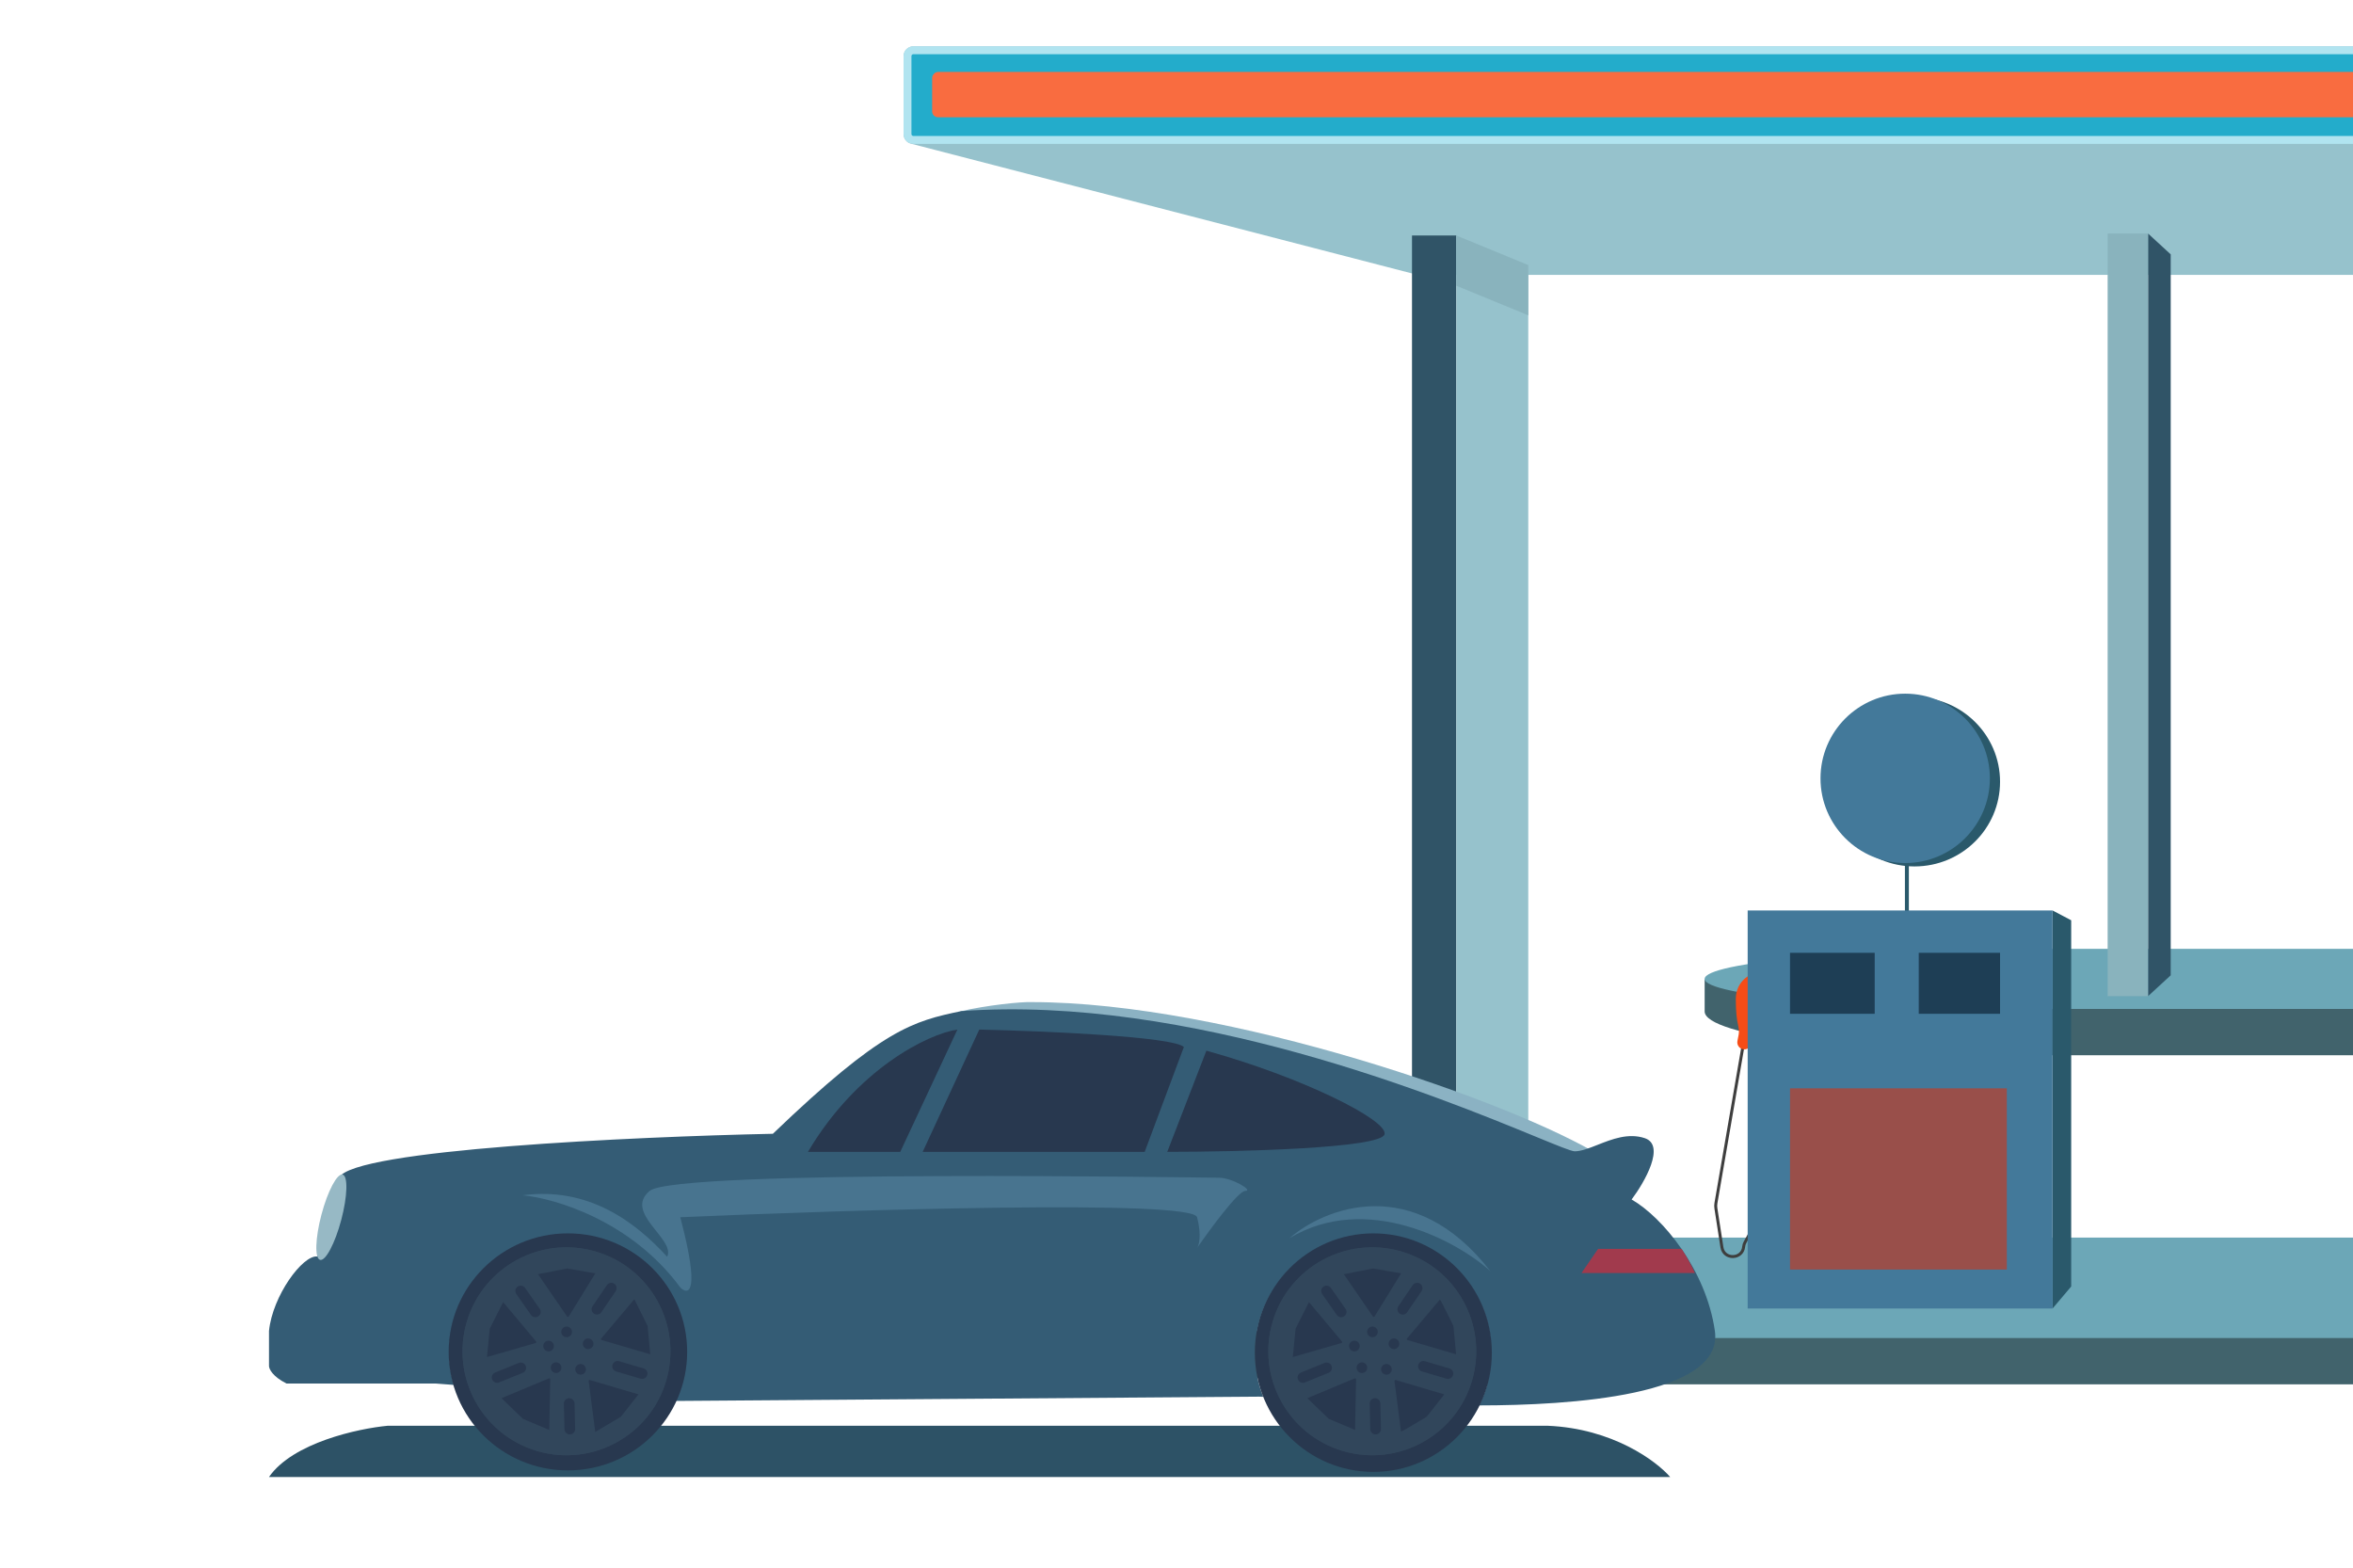 <?xml version="1.0" encoding="UTF-8"?> <svg xmlns="http://www.w3.org/2000/svg" width="2388" height="1591" viewBox="0 0 2388 1591" fill="none"> <g clip-path="url(#clip0)"> <rect width="2388" height="1591" transform="matrix(-1 0 0 1 2388 0)" fill="white"></rect> <path d="M1570.61 1447C1636.6 1449.73 1681.03 1482.8 1695 1499H273C297.093 1464.22 363.348 1449.84 393.464 1447H1570.61Z" fill="#2D5266"></path> <path d="M1730 1026.5C1730 1051.08 1881.73 1071 2068.9 1071H2785V982H2068.9C1984.94 982 1908.12 986.008 1848.92 992.647L1730 994V1026.5Z" fill="#41636C"></path> <path d="M2068.9 1024C1881.73 1024 1730 1010.34 1730 993.5C1730 976.655 1881.73 963 2068.9 963H2785V1024H2068.9Z" fill="#6CA7B7"></path> <path d="M1107 1354C1107 1382.17 1259.61 1405 1447.87 1405H2778.5V1303H1447.87C1410.36 1303 1374.27 1303.91 1340.52 1305.58L1107 1306V1354Z" fill="#41636C"></path> <path d="M1437.49 278.681L924.493 145.808C920.081 144.666 917 140.685 917 136.128V57C917 51.477 921.477 47 927 47H2775C2780.52 47 2785 51.477 2785 57V140.403V269C2785 274.523 2780.52 279 2775 279H1440C1439.15 279 1438.31 278.893 1437.49 278.681Z" fill="#96C2CC"></path> <path d="M1447.87 1358C1259.61 1358 1107 1335.17 1107 1307C1107 1278.83 1259.61 1256 1447.87 1256H2776V1358H1447.87Z" fill="#6CA7B7"></path> <path d="M2781 57C2781 53.686 2778.31 51 2775 51H927C923.686 51 921 53.686 921 57V136C921 139.314 923.686 142 927 142H2775C2778.31 142 2781 139.314 2781 136V57Z" fill="#23ACCB" stroke="#B1E4F0" stroke-width="8"></path> <g opacity="0.37" filter="url(#filter0_f)"> <path d="M1478 1358L1551 1324V1294L1478 1324V1358Z" fill="#C4C4C4"></path> </g> <g opacity="0.37" filter="url(#filter1_f)"> <path d="M1433 1324H1478V1358H1433V1324Z" fill="#888787"></path> </g> <rect width="1896" height="46" rx="6" transform="matrix(-1 0 0 1 2842 73)" fill="#F96C40"></rect> <path d="M1433 239H1478V1324H1433V239Z" fill="#305467"></path> <path d="M1478 239L1551 268.645V1294.36L1478 1324V239Z" fill="#96C2CC"></path> <path d="M1478 239L1551 269V320L1478 290V239Z" fill="#89B3BD"></path> <path d="M1769.84 1056.4L1741.45 1221.09C1741.15 1222.81 1741.14 1224.57 1741.41 1226.3L1747.54 1265.87C1749.55 1278.81 1768.38 1278.25 1769.62 1265.21V1265.21C1769.76 1263.71 1770.21 1262.24 1770.94 1260.92L1785.7 1234.02" stroke="#3E3E3E" stroke-width="3"></path> <path d="M1761.63 1014.17C1761.63 994.283 1778.18 987.053 1786.45 985.924C1790.78 985.924 1794.29 989.433 1794.29 993.763V1011.4C1794.29 1014.91 1790.77 1017.33 1787.5 1016.07C1784.81 1015.04 1781.8 1016.49 1780.93 1019.24L1776.01 1034.85C1775.14 1037.59 1774.92 1040.49 1775.35 1043.34L1777.37 1056.78C1778.03 1061.1 1774.67 1065 1770.3 1065C1765.8 1065 1762.42 1060.9 1763.27 1056.49L1764.54 1049.91C1765.18 1046.56 1764.56 1042.98 1763.79 1039.65C1762.68 1034.92 1761.63 1026.79 1761.63 1014.17Z" fill="#F74C16"></path> <path d="M2102 933.992L2083.09 924.038V1328.01L2102 1305.66V933.992Z" fill="#2A596B"></path> <path d="M1935.25 929.195V846.681" stroke="#2A596B" stroke-width="4"></path> <rect width="309.429" height="403.976" transform="matrix(-1 0 0 1 2083.09 924.038)" fill="#43799A"></rect> <path d="M1856.18 793.39C1856.18 840.861 1895.04 879.343 1942.99 879.343C1990.93 879.343 2029.8 840.861 2029.8 793.39C2029.8 745.92 1990.93 707.438 1942.99 707.438C1895.04 707.438 1856.18 745.92 1856.18 793.39Z" fill="#2A596B"></path> <circle r="85.952" transform="matrix(-1 0 0 1 1933.53 789.952)" fill="#43799A"></circle> <rect width="82.514" height="61.886" transform="matrix(-1 0 0 1 2029.8 967.014)" fill="#1E3E55"></rect> <rect width="85.952" height="61.886" transform="matrix(-1 0 0 1 1902.59 967.014)" fill="#1E3E55"></rect> <rect width="220.038" height="183.938" transform="matrix(-1 0 0 1 2036.68 1104.54)" fill="#994F4A"></rect> <path d="M2180 237L2203 258.148V989.852L2180 1011V237Z" fill="#305467"></path> <path d="M2139 237H2180V1011H2139V237Z" fill="#89B3BD"></path> <path d="M1047.08 1017.04C1245.54 1017.04 1537.01 1118.84 1625.62 1173.76L1608.05 1182.55L1466.71 1153.99L1215.52 1053.66L973.846 1026.57C1001.38 1020.12 1036.83 1016.56 1047.08 1017.04Z" fill="#8BB2C3"></path> <path fill-rule="evenodd" clip-rule="evenodd" d="M1282.05 1417.63C1276.53 1403.84 1273.48 1388.77 1273.48 1373C1273.48 1306.7 1327.24 1252.94 1393.54 1252.94C1459.85 1252.94 1513.6 1306.7 1513.6 1373C1513.6 1392.17 1509.11 1410.29 1501.12 1426.36C1593.14 1426.3 1749.8 1416.73 1740.38 1350.77C1731.48 1288.52 1687.02 1235.16 1655.89 1217.37C1669.23 1199.58 1690.58 1162.23 1669.23 1155.12C1652.57 1149.56 1635.91 1156.15 1621.42 1161.88C1612.7 1165.32 1604.77 1168.46 1598.09 1168.46C1594.76 1168.46 1580.86 1162.75 1558.59 1153.61C1461.88 1113.9 1207.38 1009.41 975.563 1026.17C926.722 1036.43 895.524 1043.95 784.359 1150.67C643.55 1153.64 358.375 1166.68 344.146 1195.14C329.917 1223.6 323.395 1260.36 321.913 1275.18C307.091 1273.69 276.558 1315.2 273 1350.77V1386.34C273 1389.31 276.558 1397.01 290.787 1404.13H441.971L460.633 1405.56C457.616 1395.06 456 1383.97 456 1372.5C456 1306.5 509.502 1253 575.5 1253C641.498 1253 695 1306.5 695 1372.5C695 1390.09 691.199 1406.79 684.374 1421.83L975.563 1419.69L1277.93 1417.47L1282.05 1417.63Z" fill="#345C75"></path> <ellipse rx="121.039" ry="120.273" transform="matrix(-1 0 0 1 576.362 1372.01)" fill="#28384F"></ellipse> <path d="M1706.62 1267.5H1621.86L1605.01 1292.02H1720.1L1719.83 1291.43C1716.08 1283.11 1711.66 1275.11 1706.62 1267.5Z" fill="#A13A4D"></path> <path d="M1512.5 1290.04C1478.53 1259.37 1386.69 1209.74 1308.72 1256.58C1344.16 1225.91 1434.53 1189.66 1512.5 1290.04Z" fill="#48748F"></path> <path d="M1214.93 1266.5C1214.92 1266.52 1214.91 1266.54 1214.89 1266.56C1214.91 1266.54 1214.92 1266.52 1214.93 1266.5C1228.29 1247.17 1256.68 1208.65 1263.78 1208.65C1272.67 1208.65 1250.45 1195.28 1237.11 1195.28C1223.78 1195.28 685.966 1186.37 659.297 1208.65C632.629 1230.92 685.966 1257.65 677.076 1275.47C644.481 1239.83 597.071 1204.19 530.4 1213.1C562.995 1216.07 640.629 1238.94 690.41 1306.66C697.818 1314.09 709.078 1313.79 694.855 1253.2L690.41 1235.38C863.281 1227.77 1210.2 1217.11 1214.89 1235.38C1219.55 1253.51 1216.89 1263.63 1214.93 1266.5Z" fill="#48748F"></path> <path d="M1405.15 1151.15C1408.68 1136.87 1321.35 1093.13 1224.32 1066.35L1184.62 1169.01C1256.66 1169.01 1401.62 1165.44 1405.15 1151.15Z" fill="#28384F"></path> <path d="M1161.72 1169.01L1201.47 1062.63C1190.87 1051.99 1058.64 1046.38 993.845 1044.9L936.415 1169.01H1161.72Z" fill="#28384F"></path> <path d="M819.973 1169.01C869.939 1084.71 941.913 1049.29 971.654 1044.9L913.659 1169.01H819.973Z" fill="#28384F"></path> <ellipse rx="120.273" ry="121.039" transform="matrix(-1 0 0 1 1393.76 1372.78)" fill="#28384F"></ellipse> <ellipse cx="336.289" cy="1235.36" rx="10.406" ry="44.77" transform="rotate(14.833 336.289 1235.36)" fill="#97B9C5"></ellipse> <path fill-rule="evenodd" clip-rule="evenodd" d="M1493.91 1401.21C1477.46 1457.1 1418.81 1489.08 1362.91 1472.63C1307.02 1456.18 1275.04 1397.53 1291.49 1341.63C1307.95 1285.73 1366.6 1253.76 1422.49 1270.21C1478.39 1286.66 1510.37 1345.31 1493.91 1401.21ZM1328.44 1321.48L1361.88 1361.46C1362.34 1362.01 1362.08 1362.86 1361.39 1363.06L1312.02 1377.28L1314.85 1348.5L1328.44 1321.48ZM1326.78 1419.02L1374.86 1398.92C1375.53 1398.64 1376.26 1399.14 1376.25 1399.86L1375.22 1451.22L1348.57 1440L1326.78 1419.02ZM1393.34 1336.13L1363.82 1293.19L1393.5 1287.36L1421.98 1292.36L1395.02 1336.09C1394.64 1336.71 1393.75 1336.73 1393.34 1336.13ZM1461.57 1318.58L1427.96 1358.41C1427.5 1358.96 1427.75 1359.81 1428.45 1360.01L1477.75 1374.45L1475.05 1345.66L1461.57 1318.58ZM1415.24 1401.65L1421.91 1453.33L1447.91 1437.87L1465.78 1415.14L1416.51 1400.57C1415.82 1400.36 1415.15 1400.94 1415.24 1401.65ZM1317.29 1400.05C1316.17 1397.28 1317.5 1394.12 1320.27 1393L1344.3 1383.24C1347.07 1382.12 1350.23 1383.45 1351.35 1386.22C1352.47 1388.99 1351.14 1392.14 1348.37 1393.27L1324.34 1403.02C1321.57 1404.15 1318.41 1402.81 1317.29 1400.05ZM1350.69 1307.09C1348.97 1304.64 1345.6 1304.05 1343.15 1305.76C1340.7 1307.47 1340.11 1310.85 1341.82 1313.29L1356.69 1334.55C1358.4 1337 1361.78 1337.59 1364.23 1335.88C1366.67 1334.17 1367.27 1330.79 1365.56 1328.35L1350.69 1307.09ZM1441.25 1302.83C1443.72 1304.51 1444.36 1307.88 1442.68 1310.35L1428.1 1331.8C1426.43 1334.27 1423.06 1334.92 1420.59 1333.24C1418.12 1331.56 1417.47 1328.19 1419.15 1325.72L1433.73 1304.27C1435.41 1301.79 1438.78 1301.15 1441.25 1302.83ZM1401.51 1450.24C1401.58 1453.23 1399.22 1455.71 1396.23 1455.78C1393.24 1455.86 1390.76 1453.49 1390.69 1450.51L1390.06 1424.58C1389.99 1421.59 1392.35 1419.11 1395.34 1419.03C1398.32 1418.96 1400.8 1421.33 1400.88 1424.31L1401.51 1450.24ZM1474.68 1395.55C1475.52 1392.68 1473.88 1389.67 1471.02 1388.83L1446.13 1381.5C1443.27 1380.66 1440.26 1382.3 1439.41 1385.17C1438.57 1388.03 1440.21 1391.04 1443.08 1391.88L1467.96 1399.21C1470.83 1400.05 1473.83 1398.41 1474.68 1395.55ZM1373.01 1371.26C1375.87 1372.11 1378.88 1370.47 1379.73 1367.6C1380.57 1364.73 1378.93 1361.73 1376.06 1360.88C1373.2 1360.04 1370.19 1361.68 1369.34 1364.54C1368.5 1367.41 1370.14 1370.42 1373.01 1371.26ZM1419.88 1365.32C1419.03 1368.18 1416.03 1369.82 1413.16 1368.98C1410.29 1368.14 1408.65 1365.13 1409.5 1362.26C1410.34 1359.4 1413.35 1357.76 1416.22 1358.6C1419.08 1359.44 1420.72 1362.45 1419.88 1365.32ZM1391.33 1356.91C1394.2 1357.76 1397.2 1356.12 1398.05 1353.25C1398.89 1350.38 1397.25 1347.38 1394.39 1346.53C1391.52 1345.69 1388.51 1347.33 1387.67 1350.2C1386.82 1353.06 1388.46 1356.07 1391.33 1356.91ZM1412.24 1391.27C1411.4 1394.13 1408.39 1395.77 1405.52 1394.93C1402.66 1394.09 1401.02 1391.08 1401.86 1388.21C1402.7 1385.35 1405.71 1383.71 1408.58 1384.55C1411.44 1385.39 1413.08 1388.4 1412.24 1391.27ZM1380.64 1393.25C1383.51 1394.09 1386.51 1392.45 1387.36 1389.58C1388.2 1386.72 1386.56 1383.71 1383.69 1382.87C1380.83 1382.02 1377.82 1383.66 1376.98 1386.53C1376.13 1389.4 1377.77 1392.4 1380.64 1393.25Z" fill="#31465B"></path> <path fill-rule="evenodd" clip-rule="evenodd" d="M676.105 1401.21C659.653 1457.1 601.002 1489.08 545.106 1472.63C489.209 1456.18 457.233 1397.53 473.685 1341.63C490.138 1285.73 548.788 1253.76 604.684 1270.21C660.581 1286.66 692.557 1345.31 676.105 1401.21ZM510.636 1321.48L544.068 1361.46C544.532 1362.01 544.273 1362.86 543.578 1363.06L494.214 1377.28L497.044 1348.5L510.636 1321.48ZM508.976 1419.02L557.053 1398.92C557.72 1398.64 558.453 1399.14 558.438 1399.86L557.41 1451.22L530.761 1440L508.976 1419.02ZM575.531 1336.13L546.01 1293.19L575.687 1287.36L604.166 1292.36L577.206 1336.09C576.827 1336.71 575.94 1336.73 575.531 1336.13ZM643.767 1318.58L610.16 1358.41C609.694 1358.96 609.949 1359.81 610.643 1360.01L659.945 1374.45L657.241 1345.66L643.767 1318.58ZM597.429 1401.65L604.102 1453.33L630.097 1437.87L647.965 1415.14L598.704 1400.57C598.011 1400.36 597.336 1400.94 597.429 1401.65ZM499.482 1400.05C498.358 1397.28 499.691 1394.12 502.46 1393L526.493 1383.24C529.262 1382.12 532.417 1383.45 533.541 1386.22C534.666 1388.99 533.332 1392.14 530.564 1393.27L506.531 1403.02C503.762 1404.15 500.606 1402.81 499.482 1400.05ZM532.88 1307.09C531.167 1304.64 527.794 1304.05 525.345 1305.76C522.897 1307.47 522.301 1310.85 524.014 1313.29L538.883 1334.55C540.595 1337 543.969 1337.59 546.417 1335.88C548.866 1334.17 549.462 1330.79 547.749 1328.35L532.88 1307.09ZM623.439 1302.83C625.911 1304.51 626.553 1307.88 624.874 1310.35L610.297 1331.8C608.617 1334.27 605.252 1334.92 602.781 1333.24C600.309 1331.56 599.667 1328.19 601.346 1325.72L615.924 1304.27C617.603 1301.79 620.968 1301.15 623.439 1302.83ZM583.7 1450.24C583.772 1453.23 581.41 1455.71 578.423 1455.78C575.435 1455.86 572.955 1453.49 572.882 1450.51L572.252 1424.58C572.18 1421.59 574.542 1419.11 577.529 1419.03C580.517 1418.96 582.997 1421.33 583.07 1424.31L583.7 1450.24ZM656.87 1395.55C657.714 1392.68 656.074 1389.67 653.208 1388.83L628.325 1381.5C625.458 1380.66 622.451 1382.3 621.607 1385.17C620.763 1388.03 622.403 1391.04 625.269 1391.88L650.152 1399.21C653.019 1400.05 656.027 1398.41 656.87 1395.55ZM555.2 1371.26C558.066 1372.11 561.074 1370.47 561.917 1367.6C562.761 1364.73 561.121 1361.73 558.255 1360.88C555.388 1360.04 552.381 1361.68 551.537 1364.54C550.693 1367.41 552.333 1370.42 555.2 1371.26ZM602.07 1365.32C601.226 1368.18 598.219 1369.82 595.352 1368.98C592.486 1368.14 590.846 1365.13 591.69 1362.26C592.533 1359.4 595.541 1357.76 598.407 1358.6C601.274 1359.44 602.914 1362.45 602.07 1365.32ZM573.522 1356.91C576.389 1357.76 579.396 1356.12 580.24 1353.25C581.084 1350.38 579.444 1347.38 576.578 1346.53C573.711 1345.69 570.703 1347.33 569.86 1350.2C569.016 1353.06 570.656 1356.07 573.522 1356.91ZM594.432 1391.27C593.588 1394.13 590.581 1395.77 587.714 1394.93C584.848 1394.09 583.208 1391.08 584.052 1388.21C584.895 1385.35 587.903 1383.71 590.769 1384.55C593.636 1385.39 595.276 1388.4 594.432 1391.27ZM562.832 1393.25C565.698 1394.09 568.706 1392.45 569.55 1389.58C570.393 1386.72 568.754 1383.71 565.887 1382.87C563.021 1382.02 560.013 1383.66 559.169 1386.53C558.326 1389.4 559.965 1392.4 562.832 1393.25Z" fill="#31465B"></path> <circle r="96.002" transform="matrix(-0.282 0.959 0.959 0.282 1392.7 1371.42)" stroke="#31465B" stroke-width="19"></circle> <circle r="97.502" transform="matrix(-0.282 0.959 0.959 0.282 574.895 1371.42)" stroke="#31465B" stroke-width="16"></circle> </g> <defs> <filter id="filter0_f" x="1474" y="1290" width="81" height="72" filterUnits="userSpaceOnUse" color-interpolation-filters="sRGB"> <feFlood flood-opacity="0" result="BackgroundImageFix"></feFlood> <feBlend mode="normal" in="SourceGraphic" in2="BackgroundImageFix" result="shape"></feBlend> <feGaussianBlur stdDeviation="2" result="effect1_foregroundBlur"></feGaussianBlur> </filter> <filter id="filter1_f" x="1429" y="1320" width="53" height="42" filterUnits="userSpaceOnUse" color-interpolation-filters="sRGB"> <feFlood flood-opacity="0" result="BackgroundImageFix"></feFlood> <feBlend mode="normal" in="SourceGraphic" in2="BackgroundImageFix" result="shape"></feBlend> <feGaussianBlur stdDeviation="2" result="effect1_foregroundBlur"></feGaussianBlur> </filter> <clipPath id="clip0"> <rect width="2388" height="1591" fill="white" transform="matrix(-1 0 0 1 2388 0)"></rect> </clipPath> </defs> </svg> 